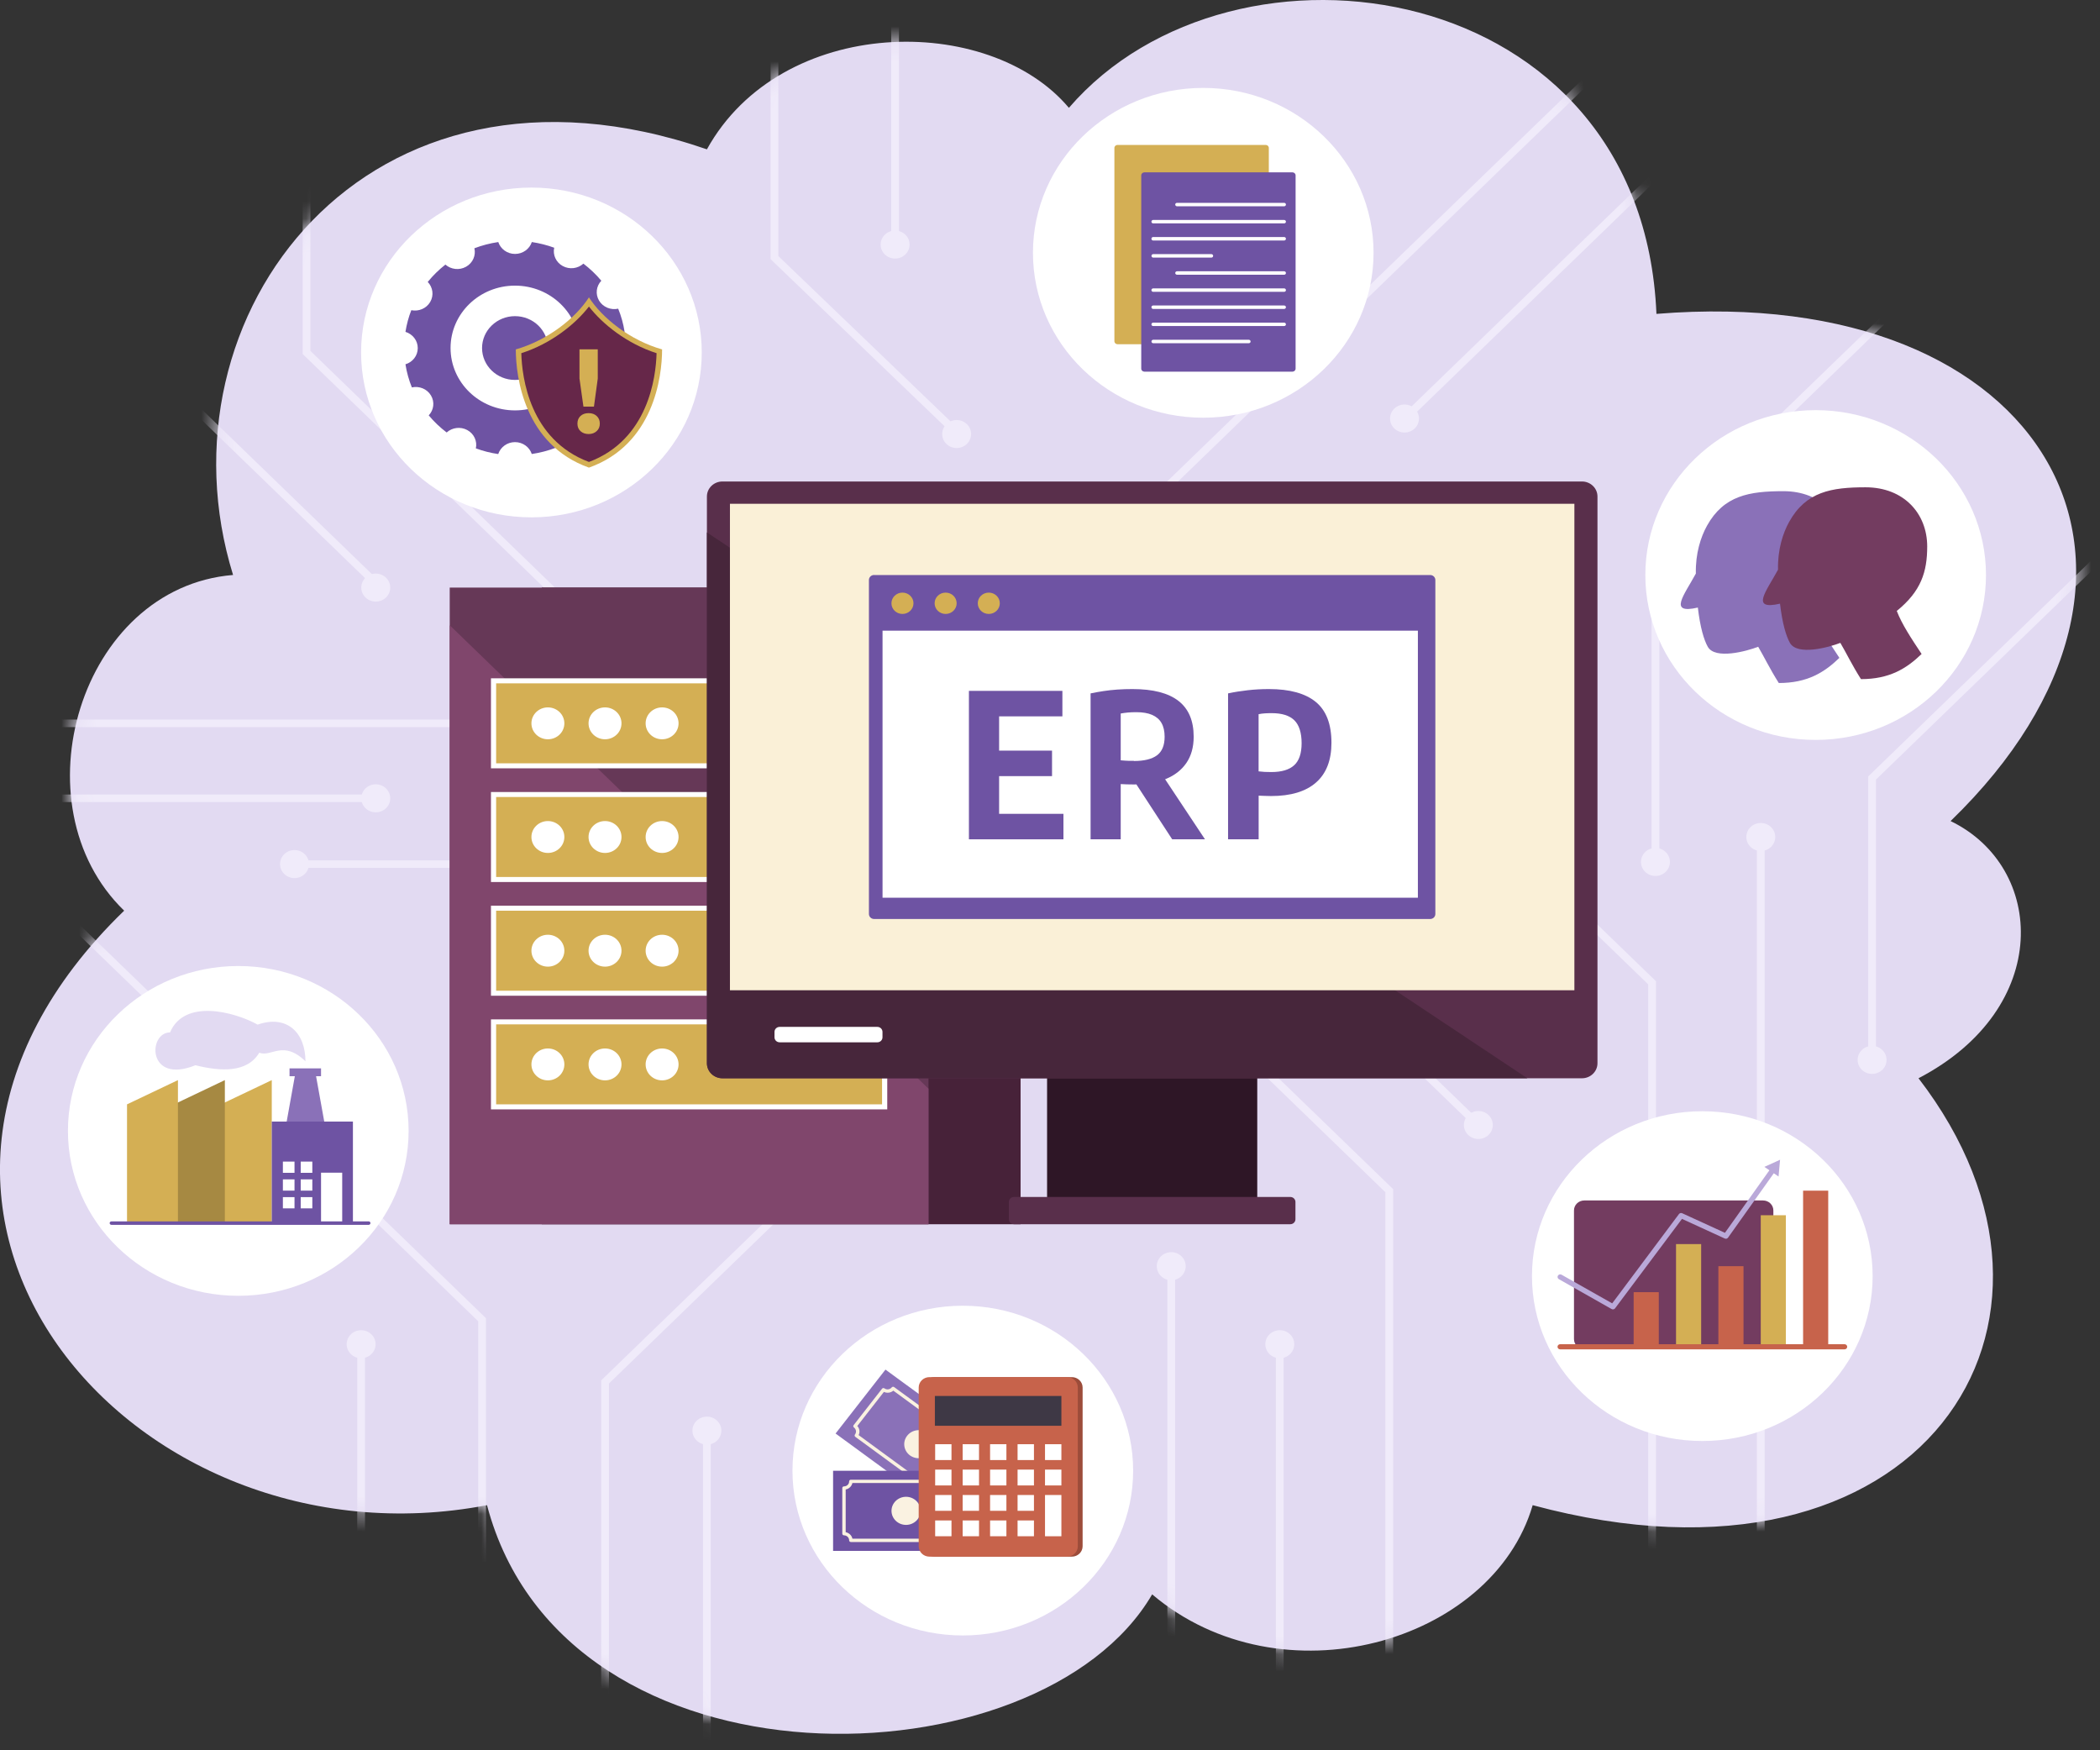 <svg width="120" height="100" viewBox="0 0 120 100" fill="none" xmlns="http://www.w3.org/2000/svg">
<rect x="0" y="0" width="120" height="100" fill="#333333" stroke="none"/>
<g clip-path="url(#clip0_455_6837)">
<path d="M61.08 6.161C70.501 -4.771 93.841 -1.34 94.654 17.933C117.064 16.116 126.202 32.646 111.462 46.91C116.881 49.529 117.325 57.593 109.629 61.605C120.435 75.626 109.777 91.978 87.582 85.996C85.275 93.886 73.193 97.325 65.838 91.092C59.412 102.099 32.284 102.863 27.829 85.996C7.493 89.898 -10.397 68.96 7.095 52.03C0.875 46.01 4.569 33.568 13.318 32.85C8.737 18.041 20.908 1.817 40.395 8.532C44.638 0.861 56.505 0.72 61.08 6.161Z" fill="#E2DAF2"/>
<mask id="mask0_455_6837" style="mask-type:luminance" maskUnits="userSpaceOnUse" x="-1" y="-1" width="120" height="101">
<path d="M61.08 6.161C70.501 -4.771 93.841 -1.34 94.654 17.933C117.064 16.116 126.202 32.646 111.462 46.91C116.881 49.529 117.325 57.593 109.629 61.605C120.435 75.626 109.777 91.978 87.582 85.996C85.275 93.886 73.193 97.325 65.838 91.092C59.412 102.099 32.284 102.863 27.829 85.996C7.493 89.898 -10.397 68.96 7.095 52.03C0.875 46.01 4.569 33.568 13.318 32.85C8.737 18.041 20.908 1.817 40.395 8.532C44.638 0.861 56.505 0.72 61.08 6.161Z" fill="white"/>
</mask>
<g mask="url(#mask0_455_6837)">
<path d="M84.32 64.427L60.674 41.543H2.417V41.111H60.857L84.632 64.123L84.32 64.427Z" fill="#F0EBFA"/>
<path d="M79.608 95.987H79.164V68.116L60.016 49.585H16.828V49.155H60.202L79.608 67.939V95.987Z" fill="#F0EBFA"/>
<path d="M73.351 76.8H72.907V96.943H73.351V76.8Z" fill="#F0EBFA"/>
<path d="M34.796 99.061H34.352V78.868L51.241 62.522L51.553 62.827L34.796 79.046V99.061Z" fill="#F0EBFA"/>
<path d="M67.151 72.488H66.707V95.226H67.151V72.488Z" fill="#F0EBFA"/>
<path d="M94.628 89.214H94.182V56.239L65.595 28.57L93.195 1.855L93.51 2.16L66.221 28.57L94.628 56.062V89.214Z" fill="#F0EBFA"/>
<path d="M94.632 9.696L80.101 23.761L80.414 24.064L94.946 9.999L94.632 9.696Z" fill="#F0EBFA"/>
<path d="M100.837 47.821H100.393V89.214H100.837V47.821Z" fill="#F0EBFA"/>
<path d="M54.508 24.864L44.034 14.807V0H44.477V14.63L54.823 24.56L54.508 24.864Z" fill="#F0EBFA"/>
<path d="M51.37 0.861H50.926V13.973H51.37V0.861Z" fill="#F0EBFA"/>
<path d="M33.457 35.869L17.295 20.226V5.023H17.738V20.049L33.772 35.564L33.457 35.869Z" fill="#F0EBFA"/>
<path d="M10.324 22.225L10.01 22.529L21.315 33.471L21.629 33.167L10.324 22.225Z" fill="#F0EBFA"/>
<path d="M27.769 89.214H27.326V75.49L3.891 52.811L4.206 52.506L27.769 75.313V89.214Z" fill="#F0EBFA"/>
<path d="M20.857 76.8H20.413V88.378H20.857V76.8Z" fill="#F0EBFA"/>
<path d="M40.615 81.737H40.172V100H40.615V81.737Z" fill="#F0EBFA"/>
<path d="M94.82 49.247H94.374V30.793L108.193 17.421L108.507 17.725L94.82 30.973V49.247Z" fill="#F0EBFA"/>
<path d="M107.2 60.556H106.753V44.362L119.685 31.845L120 32.15L107.2 44.539V60.556Z" fill="#F0EBFA"/>
<path d="M21.472 45.395H2.417V45.824H21.472V45.395Z" fill="#F0EBFA"/>
<path d="M107.803 60.556C107.803 60.999 107.434 61.356 106.976 61.356C106.519 61.356 106.15 60.999 106.15 60.556C106.15 60.113 106.519 59.756 106.976 59.756C107.434 59.756 107.803 60.113 107.803 60.556Z" fill="#F0EBFA"/>
<path d="M101.443 47.821C101.443 48.264 101.072 48.621 100.617 48.621C100.162 48.621 99.79 48.264 99.79 47.821C99.79 47.378 100.159 47.02 100.617 47.02C101.074 47.02 101.443 47.378 101.443 47.821Z" fill="#F0EBFA"/>
<path d="M95.424 49.247C95.424 49.69 95.052 50.047 94.597 50.047C94.142 50.047 93.77 49.69 93.77 49.247C93.77 48.804 94.139 48.446 94.597 48.446C95.055 48.446 95.424 48.804 95.424 49.247Z" fill="#F0EBFA"/>
<path d="M80.257 24.712C80.714 24.712 81.084 24.354 81.084 23.912C81.084 23.47 80.714 23.111 80.257 23.111C79.801 23.111 79.431 23.47 79.431 23.912C79.431 24.354 79.801 24.712 80.257 24.712Z" fill="#F0EBFA"/>
<path d="M51.976 13.973C51.976 14.416 51.607 14.773 51.149 14.773C50.692 14.773 50.322 14.416 50.322 13.973C50.322 13.53 50.692 13.173 51.149 13.173C51.607 13.173 51.976 13.53 51.976 13.973Z" fill="#F0EBFA"/>
<path d="M54.666 25.598C55.122 25.598 55.492 25.24 55.492 24.798C55.492 24.356 55.122 23.998 54.666 23.998C54.209 23.998 53.839 24.356 53.839 24.798C53.839 25.24 54.209 25.598 54.666 25.598Z" fill="#F0EBFA"/>
<path d="M22.299 33.571C22.299 34.014 21.93 34.371 21.472 34.371C21.014 34.371 20.645 34.014 20.645 33.571C20.645 33.127 21.014 32.77 21.472 32.77C21.93 32.77 22.299 33.127 22.299 33.571Z" fill="#F0EBFA"/>
<path d="M22.299 45.611C22.299 46.054 21.93 46.411 21.472 46.411C21.014 46.411 20.645 46.054 20.645 45.611C20.645 45.168 21.014 44.81 21.472 44.81C21.93 44.81 22.299 45.168 22.299 45.611Z" fill="#F0EBFA"/>
<path d="M17.655 49.368C17.655 49.812 17.286 50.169 16.828 50.169C16.371 50.169 16.002 49.812 16.002 49.368C16.002 48.925 16.371 48.568 16.828 48.568C17.286 48.568 17.655 48.925 17.655 49.368Z" fill="#F0EBFA"/>
<path d="M21.463 76.8C21.463 77.243 21.094 77.6 20.637 77.6C20.179 77.6 19.81 77.243 19.81 76.8C19.81 76.357 20.179 76 20.637 76C21.094 76 21.463 76.357 21.463 76.8Z" fill="#F0EBFA"/>
<path d="M40.395 82.538C40.851 82.538 41.221 82.179 41.221 81.737C41.221 81.295 40.851 80.937 40.395 80.937C39.938 80.937 39.568 81.295 39.568 81.737C39.568 82.179 39.938 82.538 40.395 82.538Z" fill="#F0EBFA"/>
<path d="M67.755 72.341C67.755 72.785 67.386 73.142 66.928 73.142C66.47 73.142 66.101 72.785 66.101 72.341C66.101 71.898 66.473 71.541 66.928 71.541C67.383 71.541 67.755 71.898 67.755 72.341Z" fill="#F0EBFA"/>
<path d="M73.958 76.8C73.958 77.243 73.589 77.6 73.131 77.6C72.673 77.6 72.304 77.243 72.304 76.8C72.304 76.357 72.673 76 73.131 76C73.589 76 73.958 76.357 73.958 76.8Z" fill="#F0EBFA"/>
<path d="M85.304 64.275C85.304 64.718 84.935 65.075 84.478 65.075C84.02 65.075 83.651 64.718 83.651 64.275C83.651 63.832 84.023 63.475 84.478 63.475C84.932 63.475 85.304 63.832 85.304 64.275Z" fill="#F0EBFA"/>
</g>
<path d="M23.349 64.613C23.349 69.816 18.991 74.034 13.616 74.034C8.24 74.034 3.882 69.816 3.882 64.613C3.882 59.41 8.24 55.192 13.616 55.192C18.991 55.192 23.349 59.41 23.349 64.613Z" fill="white"/>
<path d="M15.53 69.883H12.623V63.096L15.53 61.711V69.883Z" fill="#D4AF54"/>
<path d="M12.849 69.883H9.942V63.096L12.849 61.711V69.883Z" fill="#A68942"/>
<path d="M10.168 69.883H7.258V63.096L10.168 61.711V69.883Z" fill="#D4AF54"/>
<path d="M17.455 60.639C17.455 58.986 16.382 57.959 14.723 58.54C13.338 57.782 10.526 57.067 9.716 58.986C8.448 58.986 8.4 61.977 11.169 60.861C12.6 61.218 14.122 61.307 14.814 60.146C15.507 60.415 16.168 59.393 17.455 60.636V60.639Z" fill="#E2DAF2"/>
<path d="M18.591 64.427L18.061 61.487H18.345V61.041H16.545V61.487H16.848L16.319 64.427H18.591Z" fill="#8A71B8"/>
<path d="M20.167 64.079H15.53V69.883H20.167V64.079Z" fill="#6E53A3"/>
<path d="M19.555 67H18.345V69.891H19.555V67Z" fill="white"/>
<path d="M16.829 66.366H16.165V67.008H16.829V66.366Z" fill="white"/>
<path d="M17.847 66.366H17.183V67.008H17.847V66.366Z" fill="white"/>
<path d="M16.829 67.382H16.165V68.025H16.829V67.382Z" fill="white"/>
<path d="M17.847 67.382H17.183V68.025H17.847V67.382Z" fill="white"/>
<path d="M16.829 68.396H16.165V69.038H16.829V68.396Z" fill="white"/>
<path d="M17.847 68.396H17.183V69.038H17.847V68.396Z" fill="white"/>
<path d="M21.069 69.98H6.369C6.311 69.98 6.266 69.935 6.266 69.88C6.266 69.825 6.311 69.783 6.369 69.783H21.069C21.126 69.783 21.169 69.827 21.169 69.88C21.169 69.933 21.123 69.98 21.069 69.98Z" fill="#6E53A3"/>
<path d="M64.751 84.022C64.751 89.225 60.393 93.44 55.017 93.44C49.642 93.44 45.284 89.222 45.284 84.022C45.284 78.822 49.642 74.601 55.017 74.601C60.393 74.601 64.751 78.819 64.751 84.022Z" fill="white"/>
<path d="M50.598 78.25L47.747 81.902L54.398 86.767L57.249 83.115L50.598 78.25Z" fill="#8A71B8"/>
<path d="M53.905 85.772L48.875 82.092C48.832 82.059 48.824 82.001 48.855 81.959C48.952 81.832 48.926 81.654 48.798 81.558C48.755 81.527 48.746 81.466 48.778 81.425L50.403 79.342C50.437 79.301 50.497 79.292 50.54 79.323C50.669 79.417 50.855 79.392 50.955 79.267C50.989 79.226 51.049 79.218 51.092 79.248L56.122 82.928C56.165 82.959 56.173 83.02 56.142 83.061C56.045 83.186 56.07 83.366 56.199 83.463C56.242 83.493 56.251 83.554 56.219 83.596L54.594 85.678C54.563 85.72 54.5 85.728 54.457 85.697C54.328 85.603 54.142 85.628 54.042 85.753C54.011 85.794 53.948 85.803 53.905 85.772ZM49.064 81.992L53.953 85.57C54.102 85.443 54.314 85.415 54.491 85.498L56.01 83.551C55.879 83.41 55.85 83.202 55.936 83.031L51.047 79.453C50.898 79.58 50.686 79.608 50.509 79.525L48.989 81.472C49.121 81.616 49.15 81.821 49.064 81.992Z" fill="#FAF2E1"/>
<path d="M53.161 82.995C52.883 83.349 52.365 83.418 51.999 83.153C51.633 82.884 51.562 82.38 51.839 82.028C52.114 81.674 52.634 81.605 53.001 81.873C53.367 82.139 53.438 82.643 53.161 82.997V82.995Z" fill="#FAF2E1"/>
<path d="M55.941 84.03H47.605V88.608H55.941V84.03Z" fill="#6E53A3"/>
<path d="M54.926 88.101H48.62C48.566 88.101 48.523 88.059 48.523 88.007C48.523 87.849 48.391 87.719 48.228 87.719C48.174 87.719 48.131 87.674 48.131 87.625V85.016C48.131 84.963 48.174 84.922 48.228 84.922C48.391 84.922 48.523 84.795 48.523 84.637C48.523 84.584 48.566 84.543 48.62 84.543H54.926C54.98 84.543 55.023 84.584 55.023 84.637C55.023 84.795 55.155 84.922 55.318 84.922C55.372 84.922 55.415 84.963 55.415 85.016V87.625C55.415 87.677 55.372 87.719 55.318 87.719C55.155 87.719 55.023 87.846 55.023 88.007C55.023 88.059 54.98 88.101 54.926 88.101ZM48.709 87.91H54.837C54.877 87.724 55.029 87.575 55.221 87.539V85.099C55.029 85.06 54.874 84.914 54.837 84.728H48.709C48.669 84.914 48.517 85.063 48.325 85.099V87.539C48.517 87.578 48.672 87.724 48.709 87.91Z" fill="#FAF2E1"/>
<path d="M52.603 86.32C52.603 86.763 52.231 87.123 51.773 87.123C51.315 87.123 50.943 86.763 50.943 86.32C50.943 85.877 51.315 85.517 51.773 85.517C52.231 85.517 52.603 85.877 52.603 86.32Z" fill="#FAF2E1"/>
<path d="M53.384 78.68H61.249C61.589 78.68 61.864 78.946 61.864 79.276V88.342C61.864 88.671 61.589 88.937 61.249 88.937H53.387C53.046 88.937 52.772 88.671 52.772 88.342V79.276C52.772 78.946 53.046 78.68 53.387 78.68H53.384Z" fill="#9C4C3A"/>
<path d="M53.112 78.68H60.974C61.315 78.68 61.589 78.946 61.589 79.276V88.342C61.589 88.671 61.315 88.937 60.974 88.937H53.112C52.772 88.937 52.497 88.671 52.497 88.342V79.276C52.497 78.946 52.772 78.68 53.112 78.68Z" fill="#C7634B"/>
<path d="M60.651 79.757H53.421V81.46H60.651V79.757Z" fill="#3E3845"/>
<path d="M54.371 82.513H53.438V83.418H54.371V82.513Z" fill="white"/>
<path d="M55.944 82.513H55.009V83.418H55.944V82.513Z" fill="white"/>
<path d="M57.509 82.513H56.576V83.418H57.509V82.513Z" fill="white"/>
<path d="M59.083 82.513H58.147V83.418H59.083V82.513Z" fill="white"/>
<path d="M60.651 82.513H59.715V83.418H60.651V82.513Z" fill="white"/>
<path d="M54.371 83.964H53.438V84.869H54.371V83.964Z" fill="white"/>
<path d="M55.944 83.964H55.009V84.869H55.944V83.964Z" fill="white"/>
<path d="M57.509 83.964H56.576V84.869H57.509V83.964Z" fill="white"/>
<path d="M59.083 83.964H58.147V84.869H59.083V83.964Z" fill="white"/>
<path d="M60.651 83.964H59.715V84.869H60.651V83.964Z" fill="white"/>
<path d="M54.371 85.415H53.438V86.318H54.371V85.415Z" fill="white"/>
<path d="M55.944 85.415H55.009V86.318H55.944V85.415Z" fill="white"/>
<path d="M57.509 85.415H56.576V86.318H57.509V85.415Z" fill="white"/>
<path d="M59.083 85.415H58.147V86.318H59.083V85.415Z" fill="white"/>
<path d="M54.371 86.869H53.438V87.771H54.371V86.869Z" fill="white"/>
<path d="M55.944 86.869H55.009V87.771H55.944V86.869Z" fill="white"/>
<path d="M57.509 86.869H56.576V87.771H57.509V86.869Z" fill="white"/>
<path d="M59.083 86.869H58.147V87.771H59.083V86.869Z" fill="white"/>
<path d="M60.651 85.415H59.715V87.772H60.651V85.415Z" fill="white"/>
<path d="M78.489 14.444C78.489 19.647 74.132 23.865 68.756 23.865C63.38 23.865 59.026 19.647 59.026 14.444C59.026 9.241 63.383 5.023 68.756 5.023C74.129 5.023 78.489 9.241 78.489 14.444Z" fill="white"/>
<path d="M63.861 8.28H72.326C72.424 8.28 72.504 8.357 72.504 8.452V19.495C72.504 19.589 72.424 19.667 72.326 19.667H63.858C63.761 19.667 63.68 19.589 63.68 19.495V8.452C63.68 8.357 63.761 8.28 63.858 8.28H63.861Z" fill="#D4AF54"/>
<path d="M65.388 9.847H73.857C73.954 9.847 74.034 9.925 74.034 10.019V21.062C74.034 21.157 73.954 21.234 73.857 21.234H65.391C65.294 21.234 65.214 21.157 65.214 21.062V10.019C65.214 9.925 65.294 9.847 65.391 9.847H65.388Z" fill="#6E53A3"/>
<path d="M73.379 11.786H67.26C67.202 11.786 67.156 11.741 67.156 11.686C67.156 11.631 67.202 11.589 67.26 11.589H73.379C73.436 11.589 73.482 11.633 73.482 11.686C73.482 11.739 73.436 11.786 73.379 11.786Z" fill="white"/>
<path d="M73.379 12.763H65.895C65.841 12.763 65.795 12.719 65.795 12.666C65.795 12.614 65.841 12.567 65.895 12.567H73.379C73.436 12.567 73.482 12.611 73.482 12.666C73.482 12.722 73.436 12.763 73.379 12.763Z" fill="white"/>
<path d="M73.379 13.741H65.895C65.841 13.741 65.795 13.697 65.795 13.641C65.795 13.586 65.841 13.541 65.895 13.541H73.379C73.436 13.541 73.482 13.586 73.482 13.641C73.482 13.697 73.436 13.741 73.379 13.741Z" fill="white"/>
<path d="M69.222 14.718H65.898C65.843 14.718 65.798 14.674 65.798 14.619C65.798 14.563 65.843 14.519 65.898 14.519H69.222C69.279 14.519 69.322 14.563 69.322 14.619C69.322 14.674 69.277 14.718 69.222 14.718Z" fill="white"/>
<path d="M73.379 15.696H67.26C67.202 15.696 67.156 15.651 67.156 15.599C67.156 15.546 67.202 15.499 67.26 15.499H73.379C73.436 15.499 73.482 15.543 73.482 15.599C73.482 15.654 73.436 15.696 73.379 15.696Z" fill="white"/>
<path d="M73.379 16.673H65.895C65.841 16.673 65.795 16.629 65.795 16.576C65.795 16.524 65.841 16.477 65.895 16.477H73.379C73.436 16.477 73.482 16.521 73.482 16.576C73.482 16.632 73.436 16.673 73.379 16.673Z" fill="white"/>
<path d="M73.379 17.651H65.895C65.841 17.651 65.795 17.607 65.795 17.551C65.795 17.496 65.841 17.454 65.895 17.454H73.379C73.436 17.454 73.482 17.498 73.482 17.551C73.482 17.604 73.436 17.651 73.379 17.651Z" fill="white"/>
<path d="M73.379 18.628H65.895C65.841 18.628 65.795 18.584 65.795 18.531C65.795 18.479 65.841 18.434 65.895 18.434H73.379C73.436 18.434 73.482 18.479 73.482 18.531C73.482 18.584 73.436 18.628 73.379 18.628Z" fill="white"/>
<path d="M71.359 19.609H65.898C65.843 19.609 65.798 19.564 65.798 19.512C65.798 19.459 65.843 19.412 65.898 19.412H71.359C71.417 19.412 71.462 19.456 71.462 19.512C71.462 19.567 71.417 19.609 71.359 19.609Z" fill="white"/>
<path d="M107.008 72.909C107.008 78.113 102.651 82.33 97.275 82.33C91.899 82.33 87.541 78.113 87.541 72.909C87.541 67.706 91.899 63.489 97.275 63.489C102.651 63.489 107.008 67.706 107.008 72.909Z" fill="white"/>
<path d="M90.528 68.587H100.745C101.071 68.587 101.335 68.841 101.335 69.157V76.509C101.335 76.825 101.071 77.08 100.745 77.08H90.531C90.205 77.08 89.942 76.825 89.942 76.509V69.157C89.942 68.841 90.205 68.587 90.531 68.587H90.528Z" fill="#733C60"/>
<path d="M101.715 66.263L100.822 66.668L101.109 66.861L98.568 70.436L96.127 69.318C96.062 69.287 95.982 69.307 95.939 69.365L92.125 74.466L89.232 72.829C89.158 72.787 89.067 72.812 89.024 72.882C88.981 72.951 89.006 73.042 89.078 73.084L92.091 74.79C92.116 74.803 92.142 74.809 92.168 74.809C92.216 74.809 92.262 74.787 92.291 74.748L96.113 69.639L98.556 70.76C98.622 70.791 98.705 70.772 98.745 70.711L101.36 67.033L101.632 67.219L101.718 66.266L101.715 66.263Z" fill="#BAA9D9"/>
<path d="M104.47 68.027H103.034V76.95H104.47V68.027Z" fill="#C7634B"/>
<path d="M102.05 69.431H100.614V76.963H102.05V69.431Z" fill="#D4AF54"/>
<path d="M99.629 72.342H98.193V76.977H99.629V72.342Z" fill="#C7634B"/>
<path d="M94.788 73.826H93.352V76.977H94.788V73.826Z" fill="#C7634B"/>
<path d="M97.209 71.079H95.773V76.98H97.209V71.079Z" fill="#D4AF54"/>
<path d="M105.403 77.094H89.152C89.069 77.094 89.001 77.027 89.001 76.947C89.001 76.866 89.069 76.8 89.152 76.8H105.403C105.486 76.8 105.555 76.866 105.555 76.947C105.555 77.027 105.486 77.094 105.403 77.094Z" fill="#C7634B"/>
<path d="M113.485 32.853C113.485 38.057 109.128 42.274 103.752 42.274C98.376 42.274 94.019 38.057 94.019 32.853C94.019 27.65 98.376 23.433 103.752 23.433C109.128 23.433 113.485 27.65 113.485 32.853Z" fill="white"/>
<path d="M105.432 31.444C105.432 29.558 104.093 28.063 101.91 28.063C99.959 28.063 98.505 28.309 97.544 30.034C97.186 30.677 96.88 31.621 96.906 32.77C96.236 34.008 95.304 35.108 97.02 34.712C97.152 35.844 97.369 36.564 97.587 36.952C98.007 37.699 99.812 37.206 100.468 36.952C100.794 37.5 101.123 38.198 101.646 39.023C103.263 39.023 104.236 38.431 105.108 37.586C104.513 36.686 103.981 35.883 103.689 35.13C105.085 34.003 105.429 32.884 105.429 31.447L105.432 31.444Z" fill="#8A71B8"/>
<path d="M110.126 31.222C110.126 29.337 108.787 27.841 106.604 27.841C104.653 27.841 103.2 28.088 102.239 29.813C101.881 30.455 101.575 31.4 101.601 32.549C100.931 33.787 99.998 34.883 101.715 34.49C101.847 35.623 102.064 36.343 102.281 36.73C102.702 37.478 104.507 36.985 105.163 36.73C105.489 37.279 105.818 37.976 106.341 38.801C107.958 38.801 108.931 38.209 109.806 37.364C109.208 36.464 108.679 35.664 108.387 34.905C109.783 33.778 110.126 32.66 110.126 31.222Z" fill="#733C60"/>
<path d="M40.1 20.137C40.1 25.341 35.743 29.558 30.367 29.558C24.991 29.558 20.634 25.341 20.634 20.137C20.634 14.934 24.991 10.717 30.367 10.717C35.743 10.717 40.1 14.934 40.1 20.137Z" fill="white"/>
<path d="M34.987 19.885C34.987 19.451 35.282 19.082 35.691 18.958C35.62 18.498 35.497 18.055 35.325 17.637C34.907 17.728 34.461 17.554 34.235 17.18C34.009 16.803 34.072 16.344 34.361 16.039C34.057 15.676 33.714 15.35 33.337 15.062C33.025 15.344 32.55 15.413 32.158 15.2C31.766 14.987 31.58 14.557 31.669 14.153C31.259 14.004 30.833 13.896 30.39 13.829C30.261 14.222 29.88 14.508 29.431 14.508C28.982 14.508 28.602 14.222 28.473 13.829C27.998 13.899 27.54 14.02 27.108 14.184C27.203 14.588 27.022 15.02 26.633 15.239C26.244 15.457 25.769 15.397 25.452 15.117C25.077 15.41 24.739 15.743 24.442 16.108C24.733 16.41 24.805 16.87 24.585 17.249C24.364 17.628 23.921 17.808 23.503 17.723C23.349 18.116 23.237 18.531 23.169 18.96C23.575 19.085 23.872 19.451 23.872 19.888C23.872 20.326 23.578 20.691 23.169 20.813C23.24 21.273 23.366 21.716 23.535 22.134C23.952 22.043 24.399 22.214 24.625 22.591C24.851 22.968 24.788 23.427 24.499 23.732C24.802 24.095 25.145 24.421 25.523 24.709C25.835 24.427 26.31 24.358 26.702 24.571C27.094 24.784 27.28 25.213 27.191 25.617C27.6 25.767 28.026 25.878 28.47 25.942C28.599 25.548 28.979 25.26 29.428 25.26C29.878 25.26 30.258 25.546 30.387 25.939C30.862 25.869 31.32 25.748 31.752 25.584C31.657 25.183 31.837 24.748 32.227 24.529C32.616 24.311 33.09 24.371 33.405 24.651C33.78 24.358 34.118 24.025 34.415 23.66C34.123 23.358 34.052 22.898 34.272 22.519C34.492 22.14 34.936 21.959 35.354 22.045C35.508 21.649 35.623 21.237 35.688 20.808C35.282 20.683 34.984 20.315 34.984 19.883L34.987 19.885ZM29.428 23.447C27.394 23.447 25.746 21.852 25.746 19.883C25.746 17.914 27.394 16.319 29.428 16.319C31.463 16.319 33.111 17.914 33.111 19.883C33.111 21.852 31.463 23.447 29.428 23.447Z" fill="#6E53A3"/>
<path d="M31.311 19.885C31.311 20.89 30.467 21.707 29.428 21.707C28.39 21.707 27.546 20.89 27.546 19.885C27.546 18.88 28.39 18.063 29.428 18.063C30.467 18.063 31.311 18.88 31.311 19.885Z" fill="#6E53A3"/>
<path d="M33.654 16.989C32.902 18.163 31.302 19.442 29.474 19.963C29.474 21.541 29.966 25.407 33.654 26.717C37.342 25.407 37.834 21.541 37.834 19.963C36.006 19.445 34.407 18.166 33.654 16.989Z" fill="#D4AF54"/>
<path d="M33.654 26.393C30.264 25.119 29.826 21.561 29.789 20.179C31.474 19.642 32.873 18.526 33.654 17.515C34.435 18.523 35.834 19.639 37.519 20.179C37.482 21.561 37.041 25.119 33.654 26.393Z" fill="#662749"/>
<path d="M33.637 24.798C33.451 24.798 33.297 24.745 33.176 24.637C33.056 24.529 32.996 24.385 32.996 24.203C32.996 24.02 33.056 23.873 33.173 23.765C33.291 23.657 33.445 23.604 33.637 23.604C33.829 23.604 33.983 23.66 34.1 23.771C34.218 23.881 34.275 24.025 34.275 24.203C34.275 24.38 34.215 24.524 34.095 24.632C33.975 24.742 33.823 24.798 33.637 24.798ZM33.339 23.231L33.113 21.627V19.96H34.158V21.627L33.94 23.231H33.339Z" fill="#D4AF54"/>
<path d="M58.319 33.571H30.959V69.946H58.319V33.571Z" fill="#472239"/>
<path d="M53.058 33.571H25.698V69.946H53.058V33.571Z" fill="#663857"/>
<path d="M25.698 35.722V69.946H53.058V62.204L25.698 35.722Z" fill="#80466C"/>
<path d="M50.7 38.754H28.055V43.897H50.7V38.754Z" fill="white"/>
<path d="M50.403 39.042H28.35V43.611H50.403V39.042Z" fill="#D4AF54"/>
<path d="M32.249 41.327C32.249 41.831 31.829 42.238 31.308 42.238C30.788 42.238 30.367 41.831 30.367 41.327C30.367 40.823 30.788 40.416 31.308 40.416C31.829 40.416 32.249 40.823 32.249 41.327Z" fill="white"/>
<path d="M35.514 41.327C35.514 41.831 35.093 42.238 34.573 42.238C34.052 42.238 33.631 41.831 33.631 41.327C33.631 40.823 34.052 40.416 34.573 40.416C35.093 40.416 35.514 40.823 35.514 41.327Z" fill="white"/>
<path d="M38.775 41.327C38.775 41.831 38.355 42.238 37.834 42.238C37.313 42.238 36.893 41.831 36.893 41.327C36.893 40.823 37.313 40.416 37.834 40.416C38.355 40.416 38.775 40.823 38.775 41.327Z" fill="white"/>
<path d="M50.7 45.251H28.055V50.393H50.7V45.251Z" fill="white"/>
<path d="M50.403 45.536H28.35V50.105H50.403V45.536Z" fill="#D4AF54"/>
<path d="M32.249 47.821C32.249 48.325 31.829 48.732 31.308 48.732C30.788 48.732 30.367 48.325 30.367 47.821C30.367 47.317 30.788 46.91 31.308 46.91C31.829 46.91 32.249 47.317 32.249 47.821Z" fill="white"/>
<path d="M35.514 47.821C35.514 48.325 35.093 48.732 34.573 48.732C34.052 48.732 33.631 48.325 33.631 47.821C33.631 47.317 34.052 46.91 34.573 46.91C35.093 46.91 35.514 47.317 35.514 47.821Z" fill="white"/>
<path d="M38.775 47.821C38.775 48.325 38.355 48.732 37.834 48.732C37.313 48.732 36.893 48.325 36.893 47.821C36.893 47.317 37.313 46.91 37.834 46.91C38.355 46.91 38.775 47.317 38.775 47.821Z" fill="white"/>
<path d="M50.7 51.745H28.055V56.89H50.7V51.745Z" fill="white"/>
<path d="M50.403 52.032H28.35V56.604H50.403V52.032Z" fill="#D4AF54"/>
<path d="M32.249 54.317C32.249 54.818 31.829 55.228 31.308 55.228C30.788 55.228 30.367 54.821 30.367 54.317C30.367 53.813 30.788 53.406 31.308 53.406C31.829 53.406 32.249 53.813 32.249 54.317Z" fill="white"/>
<path d="M35.514 54.317C35.514 54.818 35.093 55.228 34.573 55.228C34.052 55.228 33.631 54.821 33.631 54.317C33.631 53.813 34.052 53.406 34.573 53.406C35.093 53.406 35.514 53.813 35.514 54.317Z" fill="white"/>
<path d="M38.775 54.317C38.775 54.818 38.355 55.228 37.834 55.228C37.313 55.228 36.893 54.821 36.893 54.317C36.893 53.813 37.313 53.406 37.834 53.406C38.355 53.406 38.775 53.813 38.775 54.317Z" fill="white"/>
<path d="M50.7 58.241H28.055V63.383H50.7V58.241Z" fill="white"/>
<path d="M50.403 58.526H28.35V63.095H50.403V58.526Z" fill="#D4AF54"/>
<path d="M32.249 60.813C32.249 61.318 31.829 61.725 31.308 61.725C30.788 61.725 30.367 61.318 30.367 60.813C30.367 60.309 30.788 59.903 31.308 59.903C31.829 59.903 32.249 60.309 32.249 60.813Z" fill="white"/>
<path d="M35.514 60.813C35.514 61.318 35.093 61.725 34.573 61.725C34.052 61.725 33.631 61.318 33.631 60.813C33.631 60.309 34.052 59.903 34.573 59.903C35.093 59.903 35.514 60.309 35.514 60.813Z" fill="white"/>
<path d="M38.775 60.813C38.775 61.318 38.355 61.725 37.834 61.725C37.313 61.725 36.893 61.318 36.893 60.813C36.893 60.309 37.313 59.903 37.834 59.903C38.355 59.903 38.775 60.309 38.775 60.813Z" fill="white"/>
<path d="M71.843 60.556H59.833V68.675H71.843V60.556Z" fill="#2E1626"/>
<path d="M90.397 27.509H41.282C40.792 27.509 40.395 27.893 40.395 28.367V60.747C40.395 61.221 40.792 61.606 41.282 61.606H90.397C90.887 61.606 91.284 61.221 91.284 60.747V28.367C91.284 27.893 90.887 27.509 90.397 27.509Z" fill="#592F4B"/>
<path d="M40.395 30.419V60.747C40.395 61.221 40.792 61.606 41.282 61.606H87.278L40.395 30.419Z" fill="#47263B"/>
<path d="M89.965 28.783H41.711V56.577H89.965V28.783Z" fill="#FAF0D7"/>
<path d="M57.944 68.387H73.731C73.895 68.387 74.026 68.515 74.026 68.673V69.658C74.026 69.816 73.895 69.944 73.731 69.944H57.944C57.781 69.944 57.65 69.816 57.65 69.658V68.673C57.65 68.515 57.781 68.387 57.944 68.387Z" fill="#592F4B"/>
<path d="M44.552 58.67H50.134C50.297 58.67 50.428 58.798 50.428 58.956V59.266C50.428 59.423 50.297 59.551 50.134 59.551H44.552C44.389 59.551 44.257 59.423 44.257 59.266V58.956C44.257 58.798 44.389 58.67 44.552 58.67Z" fill="white"/>
<path d="M49.951 32.853H81.725C81.888 32.853 82.02 32.981 82.02 33.139V52.221C82.02 52.379 81.888 52.506 81.725 52.506H49.951C49.788 52.506 49.653 52.379 49.653 52.218V33.136C49.653 32.978 49.785 32.851 49.948 32.851L49.951 32.853Z" fill="#6E53A3"/>
<path d="M81.022 36.032H50.431V51.29H81.022V36.032Z" fill="white"/>
<path d="M52.199 34.468C52.199 34.803 51.919 35.077 51.57 35.077C51.221 35.077 50.94 34.806 50.94 34.468C50.94 34.13 51.221 33.858 51.57 33.858C51.919 33.858 52.199 34.13 52.199 34.468Z" fill="#D4AF54"/>
<path d="M54.666 34.468C54.666 34.803 54.385 35.077 54.036 35.077C53.687 35.077 53.407 34.806 53.407 34.468C53.407 34.13 53.687 33.858 54.036 33.858C54.385 33.858 54.666 34.13 54.666 34.468Z" fill="#D4AF54"/>
<path d="M57.132 34.468C57.132 34.803 56.851 35.077 56.502 35.077C56.153 35.077 55.873 34.806 55.873 34.468C55.873 34.13 56.153 33.858 56.502 33.858C56.851 33.858 57.132 34.13 57.132 34.468Z" fill="#D4AF54"/>
<path d="M55.367 47.953V39.472H60.708V40.928H57.092V46.497H60.768V47.953H55.369H55.367ZM56.628 44.343V42.886H60.116V44.343H56.628Z" fill="#6E53A3"/>
<path d="M62.319 47.953V39.616C62.559 39.566 62.808 39.521 63.063 39.483C63.317 39.444 63.581 39.416 63.855 39.397C64.13 39.377 64.416 39.369 64.716 39.369C65.884 39.369 66.759 39.593 67.34 40.045C67.921 40.496 68.21 41.177 68.21 42.091C68.21 42.687 68.07 43.188 67.792 43.592C67.514 43.996 67.12 44.304 66.61 44.509C66.101 44.716 65.5 44.819 64.805 44.819C64.642 44.819 64.505 44.819 64.39 44.813C64.276 44.81 64.159 44.805 64.041 44.797V47.953H62.319ZM64.791 43.479C65.38 43.479 65.818 43.371 66.113 43.155C66.404 42.939 66.55 42.584 66.55 42.091C66.55 41.776 66.49 41.513 66.37 41.305C66.25 41.097 66.07 40.945 65.832 40.842C65.595 40.74 65.294 40.69 64.937 40.69C64.751 40.69 64.591 40.696 64.45 40.709C64.313 40.723 64.176 40.74 64.041 40.765V43.44C64.133 43.448 64.216 43.454 64.293 43.459C64.37 43.465 64.447 43.468 64.528 43.47C64.608 43.47 64.696 43.47 64.794 43.47L64.791 43.479ZM66.982 47.953L64.442 44.057H66.27L68.856 47.953H66.98H66.982Z" fill="#6E53A3"/>
<path d="M70.175 47.953V39.616C70.535 39.538 70.907 39.48 71.297 39.436C71.686 39.391 72.092 39.369 72.513 39.369C73.7 39.369 74.593 39.616 75.19 40.106C75.785 40.596 76.083 41.374 76.083 42.435C76.083 43.431 75.791 44.19 75.205 44.705C74.618 45.223 73.76 45.481 72.627 45.481C72.493 45.481 72.372 45.478 72.266 45.472C72.161 45.467 72.046 45.461 71.923 45.459V47.951H70.175V47.953ZM72.65 44.11C73.234 44.11 73.668 43.98 73.952 43.722C74.235 43.465 74.378 43.044 74.378 42.459C74.378 41.875 74.238 41.418 73.96 41.15C73.683 40.881 73.254 40.745 72.673 40.745C72.521 40.745 72.389 40.748 72.272 40.757C72.155 40.765 72.038 40.779 71.92 40.804V44.071C72.038 44.085 72.155 44.096 72.269 44.102C72.384 44.107 72.51 44.11 72.65 44.11Z" fill="#6E53A3"/>
</g>
<defs>
<clipPath id="clip0_455_6837">
<rect width="120" height="100" fill="white"/>
</clipPath>
</defs>
</svg>
